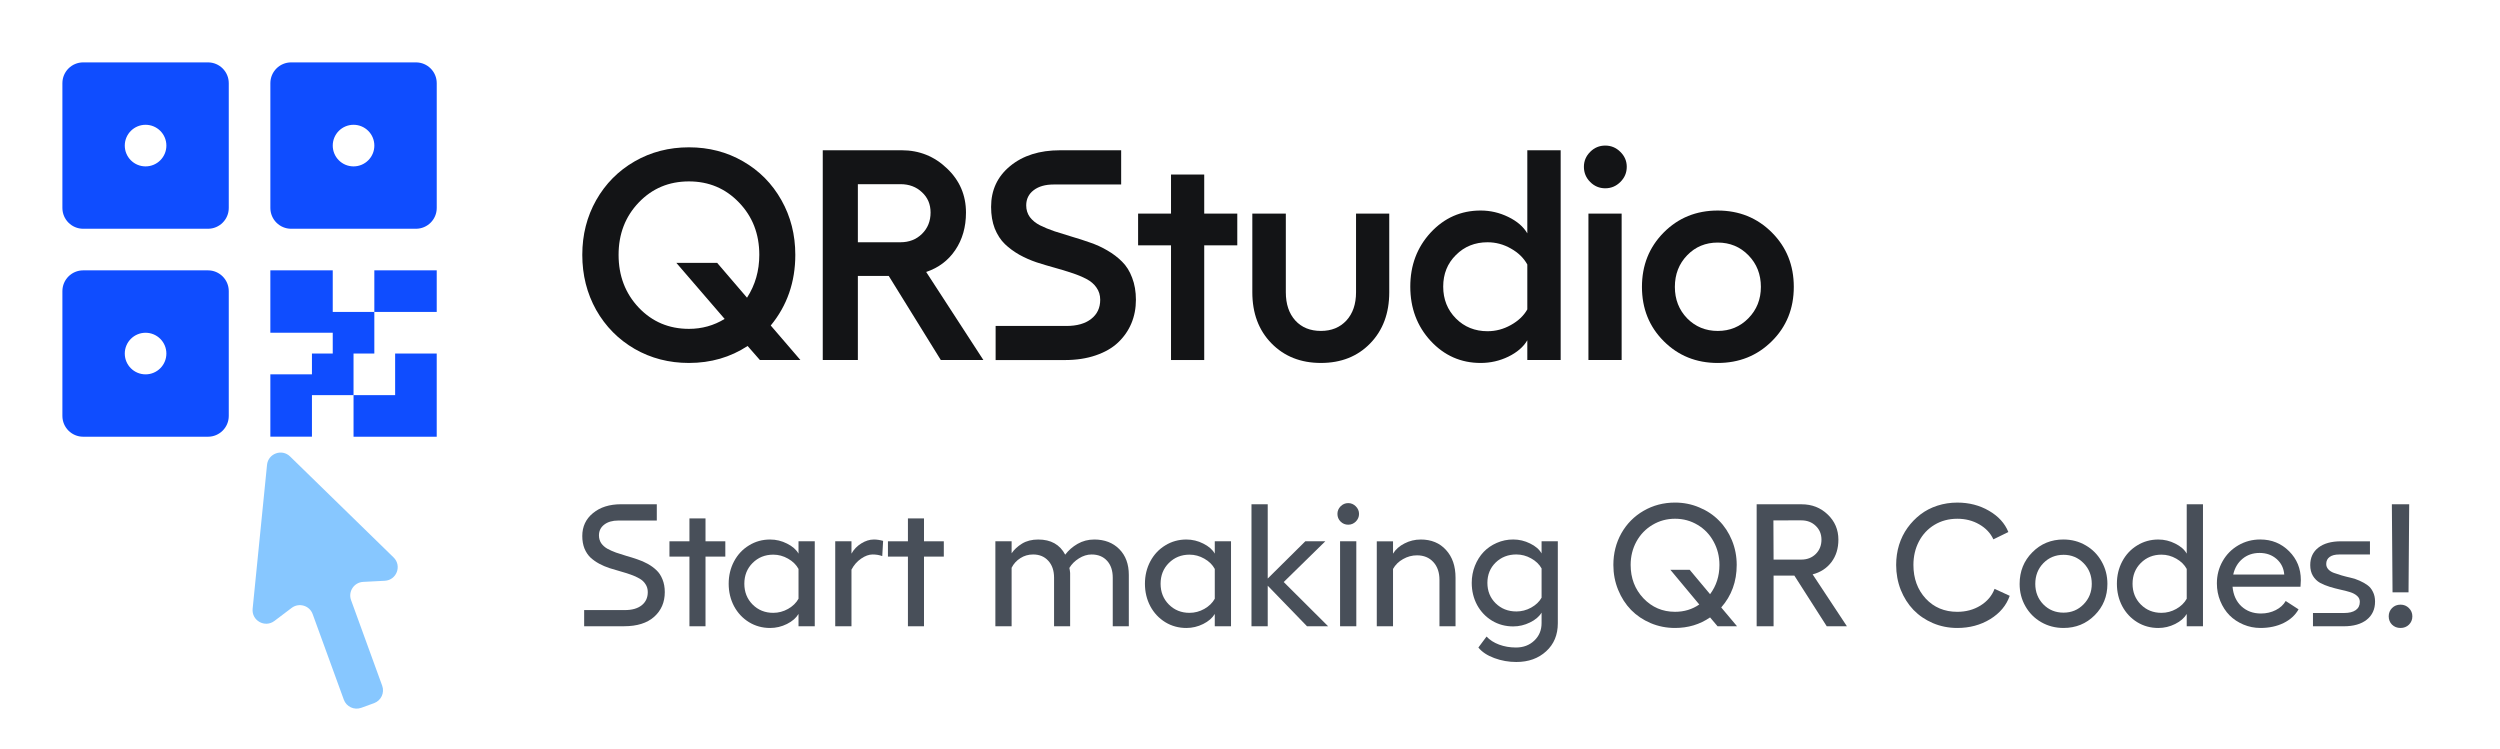 <svg fill="none" height="56" viewBox="0 0 187 56" width="187" xmlns="http://www.w3.org/2000/svg" xmlns:xlink="http://www.w3.org/1999/xlink"><clipPath id="a"><path d="m12.444 31.111h24.889v24.889h-24.889z"/></clipPath><path d="m4.667 6.222c0-.859.696-1.556 1.556-1.556h9.333c.859 0 1.556.696 1.556 1.556v9.333c0 .859-.696 1.556-1.556 1.556h-9.333c-.859 0-1.556-.696-1.556-1.556zm15.556 0c0-.859.697-1.556 1.556-1.556h9.333c.859 0 1.556.696 1.556 1.556v9.333c0 .859-.697 1.556-1.556 1.556h-9.333c-.859 0-1.556-.696-1.556-1.556zm-15.556 15.556c0-.859.696-1.556 1.556-1.556h9.333c.859 0 1.556.697 1.556 1.556v9.333c0 .859-.696 1.556-1.556 1.556h-9.333c-.859 0-1.556-.697-1.556-1.556zm6.222-12.444c-.859 0-1.556.696-1.556 1.556s.696 1.556 1.556 1.556 1.556-.696 1.556-1.556-.696-1.556-1.556-1.556zm0 15.556c-.859 0-1.556.696-1.556 1.556s.696 1.556 1.556 1.556 1.556-.697 1.556-1.556-.696-1.556-1.556-1.556zm15.556-15.556c-.859 0-1.556.696-1.556 1.556s.696 1.556 1.556 1.556 1.556-.696 1.556-1.556-.697-1.556-1.556-1.556z" fill="#0f4dff"/><path d="m24.889 26.444v-1.556h-4.667v-4.667h4.667v3.111h3.111v3.111h-1.556v3.111h-3.111v3.111h-3.111v-4.667h3.111v-1.556zm7.778 6.222h-6.222v-3.111h3.111v-3.111h3.111zm-4.667-12.444h4.667v3.111h-4.667z" fill="#0f4dff"/><path d="m59.871 26.93h-3.031l-.919-1.05c-1.291.846-2.754 1.269-4.388 1.269-1.488 0-2.841-.35-4.06-1.05-1.218-.708-2.178-1.678-2.878-2.911-.693-1.24-1.04-2.615-1.04-4.125 0-1.503.347-2.867 1.04-4.093.7-1.233 1.66-2.199 2.878-2.9 1.218-.7 2.571-1.05 4.06-1.05 1.488 0 2.838.35 4.049 1.05 1.218.7 2.174 1.667 2.867 2.9.693 1.226 1.04 2.59 1.04 4.093 0 2.035-.613 3.797-1.838 5.285zm-8.338-2.331c.97 0 1.86-.248 2.67-.744l-3.611-4.191h3.053l2.232 2.604c.613-.948.919-2.017.919-3.206 0-1.561-.507-2.867-1.521-3.917-1.007-1.05-2.254-1.576-3.742-1.576-1.496 0-2.747.525-3.753 1.576s-1.51 2.356-1.51 3.917c0 1.568.503 2.885 1.51 3.95 1.007 1.058 2.258 1.587 3.753 1.587z" fill="#131416"/><path d="m73.557 26.93h-3.184l-3.896-6.292h-2.309v6.292h-2.626v-15.691h5.898c1.32 0 2.451.452 3.392 1.357.948.897 1.423 1.999 1.423 3.305 0 1.08-.266 2.013-.799 2.801-.525.78-1.251 1.328-2.178 1.641zm-9.389-13.153v4.344h3.184c.649 0 1.185-.208 1.609-.624.43-.423.646-.956.646-1.598 0-.62-.215-1.127-.646-1.521-.423-.401-.959-.602-1.609-.602z" fill="#131416"/><path d="m79.289 11.239h4.574v2.561h-5.045c-.627 0-1.127.142-1.499.427-.372.284-.558.664-.558 1.138 0 .328.091.62.274.875.19.248.441.452.755.613.321.161.686.31 1.094.449.416.131.85.266 1.302.405.452.131.905.277 1.357.438.452.153.883.35 1.291.591.416.241.781.518 1.094.832.321.314.573.715.755 1.204.19.489.284 1.04.284 1.652 0 .635-.113 1.222-.339 1.762-.226.54-.558 1.018-.996 1.433-.43.408-.989.73-1.674.963-.678.233-1.448.35-2.309.35h-5.176v-2.55h5.285c.795 0 1.415-.175 1.86-.525.452-.35.678-.828.678-1.433 0-.35-.095-.657-.284-.919-.182-.263-.43-.474-.744-.635-.314-.168-.675-.317-1.083-.449-.408-.139-.839-.27-1.291-.394-.452-.124-.904-.259-1.357-.405-.452-.153-.883-.343-1.291-.569-.408-.233-.77-.5-1.083-.799-.314-.306-.565-.693-.755-1.16-.182-.474-.274-1.014-.274-1.619 0-1.255.474-2.272 1.423-3.053.956-.788 2.199-1.182 3.731-1.182z" fill="#131416"/><path d="m92.549 15.977v2.374h-2.473v8.579h-2.484v-8.579h-2.462v-2.374h2.462v-2.922h2.484v2.922z" fill="#131416"/><path d="m103.916 15.977v5.887c0 1.568-.474 2.841-1.422 3.819-.949.978-2.178 1.466-3.688 1.466-1.51 0-2.743-.489-3.699-1.466s-1.433-2.251-1.433-3.819v-5.887h2.506v5.887c0 .883.237 1.587.711 2.112.474.518 1.113.777 1.915.777.788 0 1.422-.259 1.904-.777.481-.525.722-1.229.722-2.112v-5.887z" fill="#131416"/><path d="m114.243 11.239h2.495v15.691h-2.495v-1.477c-.291.496-.765.905-1.422 1.226-.649.314-1.339.47-2.068.47-1.474 0-2.721-.551-3.742-1.652-1.014-1.101-1.521-2.455-1.521-4.06 0-1.59.507-2.936 1.521-4.038 1.021-1.101 2.268-1.652 3.742-1.652.722 0 1.411.161 2.068.481s1.131.73 1.422 1.226zm-2.976 13.536c.613 0 1.193-.153 1.74-.46.554-.306.967-.697 1.236-1.171v-3.359c-.269-.489-.678-.886-1.225-1.193-.547-.314-1.131-.47-1.751-.47-.941 0-1.729.317-2.363.952-.635.627-.952 1.415-.952 2.364 0 .948.317 1.744.952 2.385.634.635 1.422.952 2.363.952z" fill="#131416"/><path d="m118.947 11.359c.313-.314.689-.47 1.127-.47.437 0 .813.157 1.127.47.321.314.481.686.481 1.116 0 .445-.16.824-.481 1.138-.314.314-.69.471-1.127.471-.438 0-.814-.157-1.127-.471-.314-.314-.471-.693-.471-1.138 0-.43.157-.802.471-1.116zm-.132 4.618h2.484v10.953h-2.484z" fill="#131416"/><path d="m124.448 17.389c1.087-1.094 2.433-1.641 4.038-1.641s2.955.547 4.049 1.641c1.094 1.094 1.641 2.451 1.641 4.071 0 1.619-.547 2.973-1.641 4.06-1.094 1.087-2.444 1.63-4.049 1.63s-2.951-.543-4.038-1.63c-1.087-1.087-1.63-2.44-1.63-4.06 0-1.619.543-2.976 1.63-4.071zm6.336 1.707c-.62-.635-1.386-.952-2.298-.952s-1.674.317-2.287.952c-.613.635-.919 1.423-.919 2.364 0 .934.306 1.718.919 2.353.62.627 1.383.941 2.287.941.912 0 1.678-.317 2.298-.952.62-.635.93-1.415.93-2.342 0-.941-.31-1.729-.93-2.364z" fill="#131416"/><g clip-path="url(#a)"><path d="m27.166 43.525c-.684.035-1.14.721-.906 1.365l2.328 6.401c.192.528-.08 1.113-.609 1.305l-.957.348c-.528.193-1.113-.08-1.305-.609l-2.33-6.4c-.234-.644-1.025-.877-1.571-.464l-1.291.976c-.709.536-1.716-.029-1.628-.913l1.076-10.763c.085-.849 1.114-1.224 1.724-.628l7.743 7.553c.636.621.228 1.701-.66 1.746z" fill="#87c7ff"/></g><g fill="#484f59"><path d="m46.457 37.721h2.672v1.215h-2.882c-.437 0-.787.102-1.05.305s-.395.471-.395.802c0 .221.055.416.166.585.115.165.267.303.458.413.191.106.409.204.655.293.246.085.505.168.776.248.272.076.543.161.814.255.272.089.53.201.776.337.246.136.464.295.655.477.191.178.341.407.452.687.115.28.172.598.172.954 0 .755-.265 1.37-.795 1.845-.53.471-1.281.706-2.252.706h-2.984v-1.209h3.048c.534 0 .952-.119 1.253-.356.305-.242.458-.571.458-.986 0-.229-.057-.428-.172-.598-.11-.174-.261-.314-.452-.42-.187-.11-.403-.208-.649-.293-.242-.085-.498-.165-.77-.242-.271-.076-.543-.157-.814-.242-.271-.089-.53-.199-.776-.331-.242-.132-.458-.284-.649-.458-.187-.178-.337-.403-.452-.674-.11-.276-.165-.59-.165-.942 0-.704.267-1.275.802-1.712.534-.441 1.234-.662 2.1-.662z"/><path d="m54.254 40.489v1.145h-1.482v5.211h-1.202v-5.211h-1.495v-1.145h1.495v-1.712h1.202v1.712z"/><path d="m59.729 40.489h1.215v6.356h-1.215v-.922c-.178.301-.467.551-.865.751-.399.199-.819.299-1.26.299-.577 0-1.103-.144-1.578-.433-.475-.293-.848-.691-1.12-1.196-.267-.509-.401-1.069-.401-1.68s.134-1.169.401-1.673c.271-.509.645-.908 1.12-1.196.475-.293 1.001-.439 1.578-.439.445 0 .867.102 1.266.305.403.199.689.45.859.751zm-1.89 5.351c.39 0 .759-.098 1.107-.293.352-.199.613-.454.783-.763v-2.227c-.17-.314-.43-.571-.783-.77-.348-.199-.717-.299-1.107-.299-.615 0-1.13.208-1.546.624-.411.411-.617.929-.617 1.552 0 .619.206 1.137.617 1.552.416.416.931.624 1.546.624z"/><path d="m65.357 40.355c.221 0 .454.034.7.102l-.064 1.139c-.221-.081-.46-.121-.719-.121-.276 0-.564.104-.865.312-.297.204-.537.477-.719.821v4.237h-1.215v-6.356h1.215v.923c.174-.314.418-.568.732-.763.314-.195.626-.293.935-.293z"/><path d="m70.597 40.489v1.145h-1.482v5.211h-1.202v-5.211h-1.495v-1.145h1.495v-1.712h1.202v1.712z"/><path d="m81.84 40.355c.78 0 1.408.24 1.883.719.475.479.713 1.122.713 1.928v3.843h-1.202v-3.633c0-.534-.142-.957-.426-1.266-.284-.314-.67-.471-1.158-.471-.322 0-.638.098-.948.293-.305.191-.543.428-.713.713.025.106.044.231.057.375v3.989h-1.202v-3.633c0-.53-.144-.952-.433-1.266-.284-.314-.662-.471-1.133-.471-.352 0-.67.091-.954.274-.284.178-.503.418-.655.719v4.377h-1.215v-6.356h1.215v.897c.191-.28.452-.522.783-.725.335-.204.738-.305 1.209-.305.946 0 1.618.378 2.017 1.133.242-.322.549-.592.923-.808.378-.216.791-.325 1.241-.325z"/><path d="m90.865 40.489h1.215v6.356h-1.215v-.922c-.178.301-.467.551-.865.751-.399.199-.819.299-1.26.299-.577 0-1.103-.144-1.578-.433-.475-.293-.848-.691-1.12-1.196-.267-.509-.401-1.069-.401-1.68s.134-1.169.401-1.673c.272-.509.645-.908 1.12-1.196.475-.293 1.001-.439 1.578-.439.445 0 .868.102 1.266.305.403.199.689.45.859.751zm-1.89 5.351c.39 0 .759-.098 1.107-.293.352-.199.613-.454.783-.763v-2.227c-.17-.314-.43-.571-.783-.77-.348-.199-.717-.299-1.107-.299-.615 0-1.13.208-1.546.624-.411.411-.617.929-.617 1.552 0 .619.206 1.137.617 1.552.416.416.931.624 1.546.624z"/><path d="m99.343 46.845h-1.578l-2.939-3.035v3.035h-1.215v-9.124h1.215v5.554l2.812-2.787h1.495l-3.111 3.048z"/><path d="m100.848 37.632c.216 0 .405.081.566.242s.242.35.242.566c0 .221-.081.411-.242.573-.161.157-.35.235-.566.235-.225 0-.416-.079-.573-.235s-.235-.348-.235-.573c0-.216.078-.405.235-.566.161-.161.352-.242.573-.242zm-.611 2.857h1.215v6.356h-1.215z"/><path d="m106.266 40.355c.793 0 1.425.261 1.896.783.475.517.712 1.209.712 2.074v3.633h-1.202v-3.467c0-.56-.153-1.005-.458-1.336-.306-.335-.713-.503-1.222-.503-.369 0-.717.093-1.043.28-.327.182-.577.428-.751.738v4.288h-1.215v-6.356h1.215v.923c.195-.318.481-.573.859-.763.377-.195.78-.293 1.209-.293z"/><path d="m115.31 40.489h1.215v6.133c0 .865-.29 1.563-.871 2.093-.581.534-1.326.802-2.234.802-.572 0-1.122-.098-1.647-.293-.526-.195-.923-.458-1.19-.789l.611-.821c.241.259.555.46.941.604.39.144.81.216 1.26.216.551 0 1.007-.172 1.368-.515.365-.344.547-.78.547-1.311v-.783c-.178.297-.469.543-.872.738-.398.195-.816.293-1.253.293-.577 0-1.103-.142-1.578-.426-.475-.288-.848-.681-1.12-1.177-.267-.5-.401-1.052-.401-1.654 0-.45.079-.874.236-1.272.161-.403.377-.749.649-1.037.276-.288.604-.515.986-.681.386-.17.795-.255 1.228-.255.445 0 .867.1 1.266.299.403.195.689.443.859.744zm-1.89 5.249c.391 0 .76-.096 1.107-.286.353-.195.613-.443.783-.745v-2.189c-.17-.305-.43-.556-.783-.751-.347-.195-.716-.293-1.107-.293-.615 0-1.13.202-1.546.604-.411.403-.617.91-.617 1.521s.206 1.12.617 1.527c.416.407.931.611 1.546.611z"/><path d="m129.931 46.845h-1.457l-.56-.662c-.767.526-1.641.789-2.621.789-.645 0-1.253-.121-1.826-.363-.568-.242-1.056-.571-1.463-.986-.408-.42-.73-.92-.967-1.502-.238-.585-.357-1.207-.357-1.864 0-.865.2-1.654.598-2.367.403-.713.957-1.272 1.661-1.68.708-.411 1.493-.617 2.354-.617.641 0 1.245.121 1.813.363.573.238 1.063.564 1.47.98.412.411.736.906.974 1.482.237.577.356 1.19.356 1.839 0 1.243-.386 2.303-1.158 3.181zm-4.638-1.082c.679 0 1.283-.182 1.813-.547l-2.163-2.596h1.444l1.527 1.826c.467-.628.7-1.357.7-2.189 0-.636-.146-1.22-.439-1.75-.288-.53-.687-.946-1.196-1.247-.509-.305-1.071-.458-1.686-.458s-1.177.153-1.686.458c-.509.301-.91.717-1.202 1.247-.289.53-.433 1.113-.433 1.75 0 .988.318 1.82.954 2.494.641.674 1.43 1.012 2.367 1.012z"/><path d="m138.149 46.845h-1.508l-2.424-3.792h-1.553v3.792h-1.266v-9.124h3.366c.768 0 1.417.255 1.947.763.534.509.801 1.137.801 1.883 0 .657-.173 1.217-.521 1.68-.348.458-.817.763-1.406.916zm-5.498-7.921.013 2.933h2.074c.437 0 .798-.14 1.082-.42.284-.284.426-.64.426-1.069 0-.416-.142-.759-.426-1.031-.284-.276-.645-.414-1.082-.414z"/><path d="m150.327 44.567c-.25.717-.736 1.298-1.457 1.743-.721.441-1.542.662-2.463.662-.648 0-1.257-.121-1.826-.363-.564-.242-1.047-.571-1.45-.986-.403-.42-.721-.92-.955-1.502-.229-.585-.343-1.207-.343-1.864 0-.522.072-1.02.216-1.495.149-.475.361-.903.636-1.285.276-.382.599-.715.968-.999.373-.284.795-.503 1.266-.655.475-.153.971-.229 1.488-.229.879 0 1.667.204 2.367.611.704.407 1.188.937 1.451 1.591l-1.12.547c-.216-.467-.568-.84-1.056-1.12-.484-.28-1.031-.42-1.642-.42-.636 0-1.204.151-1.705.452-.5.301-.888.715-1.164 1.241-.276.526-.414 1.113-.414 1.762 0 1.01.306 1.847.917 2.513.615.662 1.404.993 2.366.993.645 0 1.22-.155 1.725-.464.509-.314.863-.732 1.062-1.254z"/><path d="m154.351 40.355c.607 0 1.16.146 1.661.439.5.288.895.687 1.183 1.196.293.509.439 1.071.439 1.686 0 .929-.318 1.712-.954 2.348-.632.632-1.408.948-2.329.948-.606 0-1.162-.144-1.667-.433-.5-.288-.895-.685-1.183-1.19-.289-.505-.433-1.063-.433-1.673 0-.937.316-1.724.948-2.361.632-.64 1.411-.961 2.335-.961zm0 1.145c-.598 0-1.101.208-1.508.624-.403.416-.604.933-.604 1.552 0 .607.201 1.118.604 1.533.407.411.91.617 1.508.617.594 0 1.095-.208 1.502-.624s.611-.925.611-1.527c0-.619-.204-1.137-.611-1.552-.407-.416-.908-.624-1.502-.624z"/><path d="m163.567 37.721h1.216v9.124h-1.216v-.922c-.178.301-.466.551-.865.751-.399.199-.819.299-1.26.299-.577 0-1.102-.144-1.578-.433-.475-.293-.848-.691-1.119-1.196-.268-.509-.401-1.069-.401-1.68s.133-1.169.401-1.673c.271-.509.644-.908 1.119-1.196.476-.293 1.001-.439 1.578-.439.446 0 .868.102 1.267.305.402.199.689.45.858.751zm-1.889 8.119c.39 0 .759-.098 1.107-.293.352-.199.613-.454.782-.763v-2.227c-.169-.314-.43-.571-.782-.77-.348-.199-.717-.299-1.107-.299-.615 0-1.131.208-1.546.624-.412.411-.617.929-.617 1.552 0 .619.205 1.137.617 1.552.415.416.931.624 1.546.624z"/><path d="m172.103 43.39c0 .119-.009.284-.026.496h-5.083c.055.611.275 1.099.661 1.463.391.36.878.541 1.464.541.403 0 .772-.085 1.107-.255.335-.17.583-.397.744-.681l.961.624c-.242.433-.615.774-1.12 1.024-.504.246-1.081.369-1.73.369-.446 0-.87-.085-1.273-.255s-.751-.401-1.043-.694c-.289-.297-.518-.651-.687-1.063-.17-.416-.255-.857-.255-1.323 0-.602.142-1.154.426-1.654.285-.505.675-.901 1.171-1.19.501-.293 1.05-.439 1.648-.439.853 0 1.571.293 2.157.878.585.585.878 1.304.878 2.157zm-5.058-.414h3.817c-.038-.475-.229-.863-.572-1.164-.344-.301-.768-.452-1.273-.452-.5 0-.927.146-1.279.439s-.583.685-.693 1.177z"/><path d="m175.307 46.845h-2.297v-.993h2.335c.373 0 .661-.072.865-.216s.305-.35.305-.617c0-.178-.067-.327-.203-.445-.136-.123-.314-.218-.535-.286-.216-.068-.456-.129-.719-.184-.263-.059-.528-.129-.795-.21-.263-.081-.505-.18-.725-.299-.217-.123-.393-.295-.528-.515-.136-.225-.204-.494-.204-.808 0-.56.204-.997.611-1.311s.971-.471 1.692-.471h2.164v.986h-2.304c-.305 0-.543.061-.712.184-.17.123-.255.297-.255.522 0 .153.051.286.153.401.106.115.244.204.413.267.174.059.369.123.586.191.22.064.445.121.674.172s.452.125.668.223c.221.098.416.208.586.331.174.123.311.29.413.503.106.208.159.45.159.725 0 .573-.205 1.024-.617 1.355-.411.331-.988.496-1.73.496z"/><path d="m178.911 37.721h1.298l-.051 6.585h-1.196zm.649 9.251c-.255 0-.467-.083-.636-.248-.166-.166-.248-.373-.248-.624 0-.242.082-.448.248-.617.169-.17.381-.255.636-.255.246 0 .454.085.624.255.173.17.26.375.26.617 0 .246-.084.454-.254.624-.17.165-.38.248-.63.248z"/></g></svg>